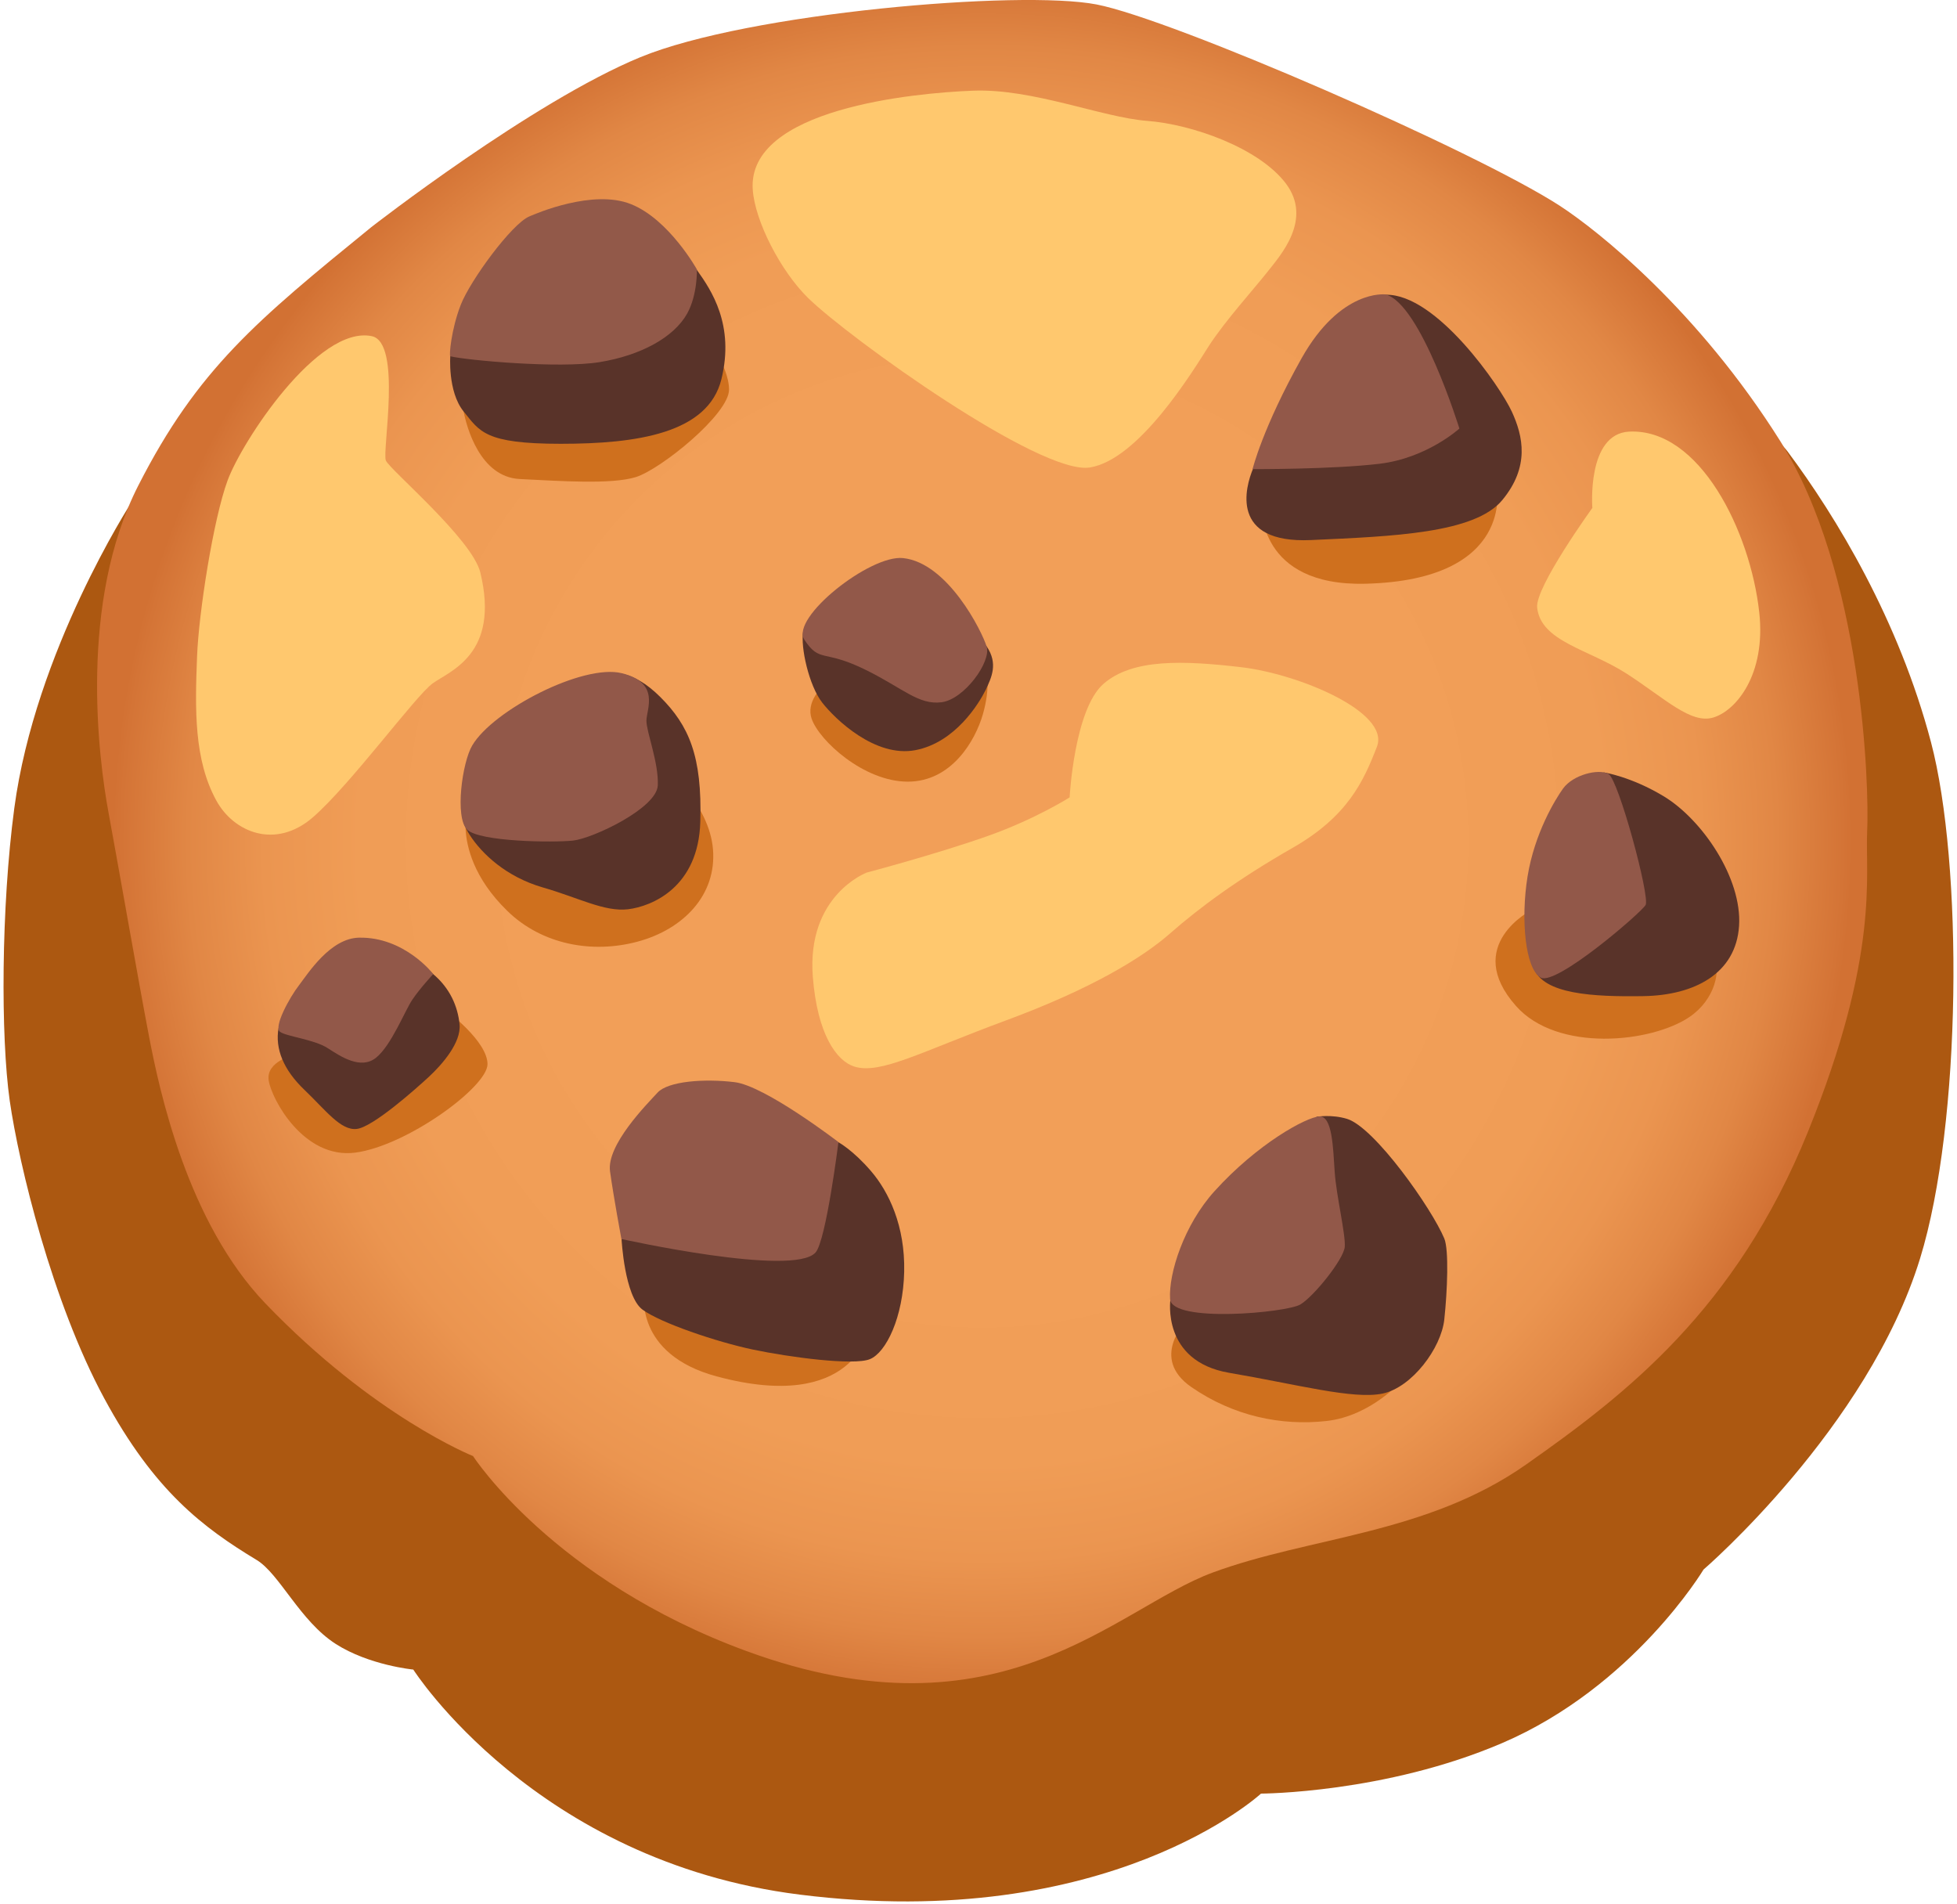 <svg width="184" height="179" viewBox="0 0 184 179" fill="none" xmlns="http://www.w3.org/2000/svg">
<path d="M18.833 45.781L12.331 47.276C12.331 47.276 3.31 61.196 1.341 76.001C0.105 85.296 0.059 97.43 0.914 103.475C1.784 109.519 4.898 122.385 9.797 131.452C14.513 140.182 19.107 143.616 24.129 146.653C26.281 147.951 28.204 152.392 31.562 154.544C34.706 156.559 38.858 156.956 38.858 156.956C38.858 156.956 50.335 174.981 75.168 178.11C104.305 181.773 118.561 168.617 118.561 168.617C118.561 168.617 130.222 168.586 141.226 163.87C153.574 158.574 160.168 147.554 160.168 147.554C160.168 147.554 175.629 134.245 180.528 118.31C184.466 105.52 184.573 81.206 181.551 69.759C178.529 58.312 172.683 48.62 168.043 42.408C164.35 37.462 123.109 15.545 118.133 13.591C113.173 11.653 66.972 8.631 65.247 9.928C63.523 11.241 18.833 45.781 18.833 45.781Z" fill="#AC5811"/>
<path d="M34.921 21.345C24.161 30.105 18.59 34.684 13.004 45.643C7.417 56.602 9.218 71.148 10.226 76.52C11.218 81.893 13.019 92.256 14.011 97.43C15.003 102.62 17.644 114.922 24.955 122.538C35.196 133.207 44.476 136.885 44.476 136.885C44.476 136.885 52.001 148.546 70.179 155.216C94.08 163.977 104.841 151.232 113.999 147.844C123.156 144.456 134.115 144.257 143.487 137.679C152.843 131.1 163.206 123.133 169.983 106.405C176.76 89.677 175.356 82.305 175.554 78.123C175.752 73.941 175.157 53.824 167.388 41.476C159.619 29.129 150.279 21.711 146.677 19.36C138.709 14.186 110.259 1.808 103.101 0.419C95.927 -0.97 70.347 1.198 60.197 5.38C50.047 9.562 34.921 21.345 34.921 21.345Z" fill="url(#paint0_radial_8511_4004)"/>
<path d="M80.329 100.27C78.635 99.736 76.849 97.217 76.422 91.83C75.826 84.152 81.489 82.031 81.489 82.031C81.489 82.031 88.235 80.245 92.982 78.551C97.393 76.979 100.568 74.964 100.568 74.964C100.568 74.964 100.995 66.737 103.727 64.311C106.474 61.884 111.313 62.097 116.701 62.723C122.073 63.349 130.727 66.936 129.46 70.202C128.194 73.468 126.713 76.735 121.554 79.696C116.395 82.641 112.702 85.389 110.061 87.709C107.421 90.044 102.582 92.974 94.569 95.935C86.556 98.896 82.771 101.033 80.329 100.27Z" fill="#FFC86E"/>
<path d="M34.952 31.601C29.884 30.563 22.726 41.537 21.398 45.17C20.055 48.803 18.681 57.655 18.529 61.7C18.33 66.721 18.238 71.437 20.345 75.268C21.963 78.229 25.885 79.893 29.411 76.841C32.937 73.788 39.057 65.424 40.675 64.249C42.293 63.073 47.025 61.517 45.162 53.824C44.399 50.68 36.661 44.178 36.279 43.293C35.913 42.423 37.821 32.196 34.952 31.601Z" fill="#FFC86E"/>
<path d="M70.774 17.819C70.972 20.765 73.384 25.481 75.994 28.03C79.901 31.83 97.82 44.681 102.46 43.949C107.1 43.216 112.152 34.883 113.632 32.563C115.113 30.243 118.058 26.977 119.218 25.496C120.378 24.015 123.431 20.642 120.913 17.269C118.379 13.896 112.06 11.683 107.847 11.363C103.635 11.042 97.087 8.31 91.501 8.524C85.915 8.737 70.255 10.218 70.774 17.819Z" fill="#FFC86E"/>
<path d="M144.525 57.121C144.876 60.326 149.379 61.028 152.966 63.348C156.552 65.668 158.979 68.095 161.086 67.454C163.192 66.828 166.061 63.455 165.405 57.548C164.566 49.963 159.819 40.256 153.179 40.576C149.165 40.775 149.715 47.75 149.715 47.75C149.715 47.75 144.312 55.228 144.525 57.121Z" fill="#FFC86E"/>
<path d="M57.725 37.34C57.725 37.34 43.332 37.249 43.591 38.684C43.866 40.118 45.118 44.85 48.872 45.033C52.627 45.216 57.465 45.567 59.785 44.85C62.105 44.132 68.546 38.943 68.546 36.623C68.546 34.303 65.951 30.899 65.951 30.899L57.725 37.34Z" fill="#CF701E"/>
<path d="M78.282 63.73C78.282 63.73 78.115 63.837 77.87 64.035C77.153 64.631 75.779 66.02 76.314 67.576C77.031 69.637 81.228 73.483 85.349 73.483C89.47 73.483 91.699 69.637 92.416 67.134C93.133 64.631 92.767 63.105 92.767 63.105L78.282 63.73Z" fill="#CF701E"/>
<path d="M46.187 75.452C46.187 75.452 43.683 76.353 43.775 77.955C43.867 79.558 44.492 82.519 47.713 85.648C50.964 88.807 55.68 89.677 59.969 88.517C64.258 87.357 67.387 84.137 67.036 79.848C66.685 75.559 62.564 72.247 62.564 72.247L46.187 75.452Z" fill="#CF701E"/>
<path d="M27.673 99.155C27.673 99.155 24.986 99.781 25.261 101.567C25.536 103.352 28.573 108.985 33.396 108.359C38.219 107.733 45.836 102.193 45.836 100.04C45.836 97.888 41.989 95.034 41.989 95.034L27.673 99.155Z" fill="#CF701E"/>
<path d="M60.577 121.516C60.577 121.516 59.585 127.285 67.369 129.391C80.342 132.887 81.686 125.011 81.686 125.011L60.577 121.516Z" fill="#CF701E"/>
<path d="M111.541 124.187C111.541 124.187 108.061 127.666 112.014 130.399C115.967 133.131 120.469 134.062 124.712 133.589C128.956 133.115 131.856 129.727 131.856 129.727L111.541 124.187Z" fill="#CF701E"/>
<path d="M144.021 85.541C144.021 85.541 137.458 88.853 142.541 94.577C146.402 98.942 155.24 98.057 158.857 95.599C161.223 93.997 161.925 91.158 161.039 89.723C160.139 88.288 144.021 85.541 144.021 85.541Z" fill="#CF701E"/>
<path d="M118.623 47.627C118.623 47.627 118.272 55.121 128.376 54.877C142.51 54.526 140.724 45.75 140.724 45.75L118.623 47.627Z" fill="#CF701E"/>
<path d="M125.157 38.24C125.157 38.24 118.532 42.361 117.815 44.056C117.098 45.75 115.571 51.122 123.264 50.771C130.957 50.42 138.649 50.145 141.244 47.017C143.838 43.888 143.213 41.018 142.144 38.698C141.076 36.378 135.062 27.602 130.285 27.709C127.156 27.77 125.157 38.24 125.157 38.24Z" fill="#593329"/>
<path d="M130.254 27.68C130.254 27.68 126.057 27.145 122.378 33.678C118.715 40.21 117.769 44.102 117.769 44.102C117.769 44.102 125.232 44.133 129.704 43.599C134.176 43.065 137.214 40.287 137.214 40.287C137.214 40.287 133.566 28.488 130.254 27.68Z" fill="#925849"/>
<path d="M79.457 58.19C79.457 58.19 75.794 57.946 75.519 59.365C75.244 60.8 76.053 64.448 77.305 66.05C78.556 67.653 82.311 71.24 86.066 70.522C89.82 69.805 92.049 66.127 92.675 64.86C93.239 63.669 93.85 62.387 92.781 60.785C91.698 59.167 79.457 58.19 79.457 58.19Z" fill="#593329"/>
<path d="M84.908 52.466C81.794 52.13 74.285 58.098 75.628 60.143C77.124 62.387 77.383 60.967 81.504 63.028C84.908 64.722 86.388 66.294 88.525 66.019C90.662 65.745 93.211 62.219 92.768 60.784C92.326 59.349 89.12 52.908 84.908 52.466Z" fill="#925849"/>
<path d="M49.666 28.305L42.34 33.372C42.34 33.372 42.065 36.806 43.591 38.684C45.118 40.561 45.56 41.721 52.719 41.721C59.877 41.721 66.577 40.744 67.829 35.646C69.081 30.549 66.883 27.282 65.54 25.405C64.196 23.528 49.666 28.305 49.666 28.305Z" fill="#593329"/>
<path d="M49.756 20.352C48.108 21.054 44.216 26.351 43.315 28.671C42.415 30.991 42.216 33.463 42.338 33.494C43.819 33.86 52.534 34.669 56.38 34.043C60.227 33.417 63.355 31.723 64.607 29.48C65.599 27.694 65.523 25.328 65.523 25.328C65.523 25.328 62.913 20.627 59.326 19.192C55.755 17.758 50.382 20.078 49.756 20.352Z" fill="#925949"/>
<path d="M43.62 75.788C43.62 75.788 43.01 76.719 44.169 78.505C45.33 80.291 47.604 82.427 51.007 83.42C54.411 84.396 56.822 85.74 59.051 85.48C61.295 85.205 65.675 83.42 65.843 77.253C66.026 71.087 64.775 68.218 62.088 65.531C59.402 62.845 57.464 63.303 57.464 63.303L43.62 75.788Z" fill="#593329"/>
<path d="M44.401 70.079C43.454 71.667 42.752 76.826 43.912 77.986C45.072 79.146 52.047 79.222 53.879 79.023C55.726 78.825 61.755 75.986 61.846 73.834C61.938 71.682 60.778 68.828 60.778 67.76C60.778 66.691 62.121 64.188 58.458 63.287C54.795 62.387 46.354 66.767 44.401 70.079Z" fill="#925849"/>
<path d="M32.311 93.249C32.311 93.249 26.557 94.668 26.191 96.637C25.84 98.606 26.664 100.59 28.633 102.468C30.602 104.345 32.036 106.314 33.547 106.131C35.074 105.948 39.088 102.376 40.34 101.216C41.591 100.056 43.377 97.996 43.209 96.302C43.041 94.607 42.309 92.898 40.706 91.555C39.118 90.212 32.311 93.249 32.311 93.249Z" fill="#593329"/>
<path d="M33.746 88.15C31.06 88.211 28.999 91.462 28.114 92.622C27.213 93.782 25.702 96.56 26.328 97.003C26.954 97.445 29.549 97.72 30.8 98.529C32.052 99.338 33.929 100.59 35.364 99.43C36.798 98.269 38.05 95.049 38.767 93.981C39.485 92.912 40.736 91.569 40.736 91.569C40.736 91.569 38.035 88.059 33.746 88.15Z" fill="#925849"/>
<path d="M66.575 109.702C66.041 110.328 58.44 116.494 58.44 116.494C58.44 116.494 58.715 121.866 60.409 123.118C62.103 124.369 67.384 126.155 70.788 126.873C74.191 127.59 80.266 128.399 81.792 127.773C83.319 127.147 84.921 123.835 85.013 119.546C85.104 115.258 83.578 112.052 81.884 110.083C80.19 108.114 78.831 107.382 78.831 107.382L66.575 109.702Z" fill="#593329"/>
<path d="M76.68 117.746C77.672 116.632 78.832 107.367 78.832 107.367C78.832 107.367 71.948 102.086 69.079 101.735C66.209 101.384 62.821 101.643 61.829 102.712C60.852 103.78 57.006 107.626 57.357 110.129C57.708 112.633 58.425 116.479 58.425 116.479C58.425 116.479 74.619 120.081 76.68 117.746Z" fill="#925849"/>
<path d="M110.046 122.157C110.046 122.157 109.176 127.957 115.556 129.056C121.936 130.139 127.232 131.589 129.994 131.009C132.757 130.429 135.504 126.736 135.794 124.05C136.084 121.363 136.237 117.487 135.794 116.433C134.634 113.64 129.262 105.994 126.652 105.185C125.187 104.742 123.798 104.986 123.798 104.986L110.046 122.157Z" fill="#593329"/>
<path d="M114.181 111.992C111.326 115.151 109.861 119.715 110.014 122.126C110.167 124.4 120.988 123.408 122.27 122.63C123.552 121.852 126.345 118.372 126.437 117.212C126.528 116.052 125.643 112.419 125.49 110.175C125.338 107.932 125.277 104.879 124.041 104.956C122.804 105.032 118.241 107.504 114.181 111.992Z" fill="#925849"/>
<path d="M150.781 72.613C150.781 72.613 153.299 72.98 156.398 74.842C160.015 77.009 163.8 82.534 163.51 87.037C163.22 91.539 159.298 93.569 154.52 93.646C149.743 93.722 145.073 93.463 144.203 90.99C143.333 88.517 150.781 72.613 150.781 72.613Z" fill="#593329"/>
<path d="M146.966 74.124C146.218 75.162 144.28 78.337 143.623 82.397C142.967 86.457 143.41 91.097 144.86 91.906C146.31 92.7 154.292 85.816 154.72 85.083C155.162 84.351 152.171 73.254 151.224 72.751C150.278 72.247 147.912 72.827 146.966 74.124Z" fill="#925849"/>
<defs>
<radialGradient id="paint0_radial_8511_4004" cx="0" cy="0" r="1" gradientUnits="userSpaceOnUse" gradientTransform="translate(92.362 79.109) scale(81.202 81.202)">
<stop offset="0.507" stop-color="#F29F58"/>
<stop offset="0.715" stop-color="#F09D56"/>
<stop offset="0.826" stop-color="#EB9550"/>
<stop offset="0.914" stop-color="#E18745"/>
<stop offset="0.99" stop-color="#D47436"/>
<stop offset="1" stop-color="#D27133"/>
</radialGradient>
</defs>
</svg>
